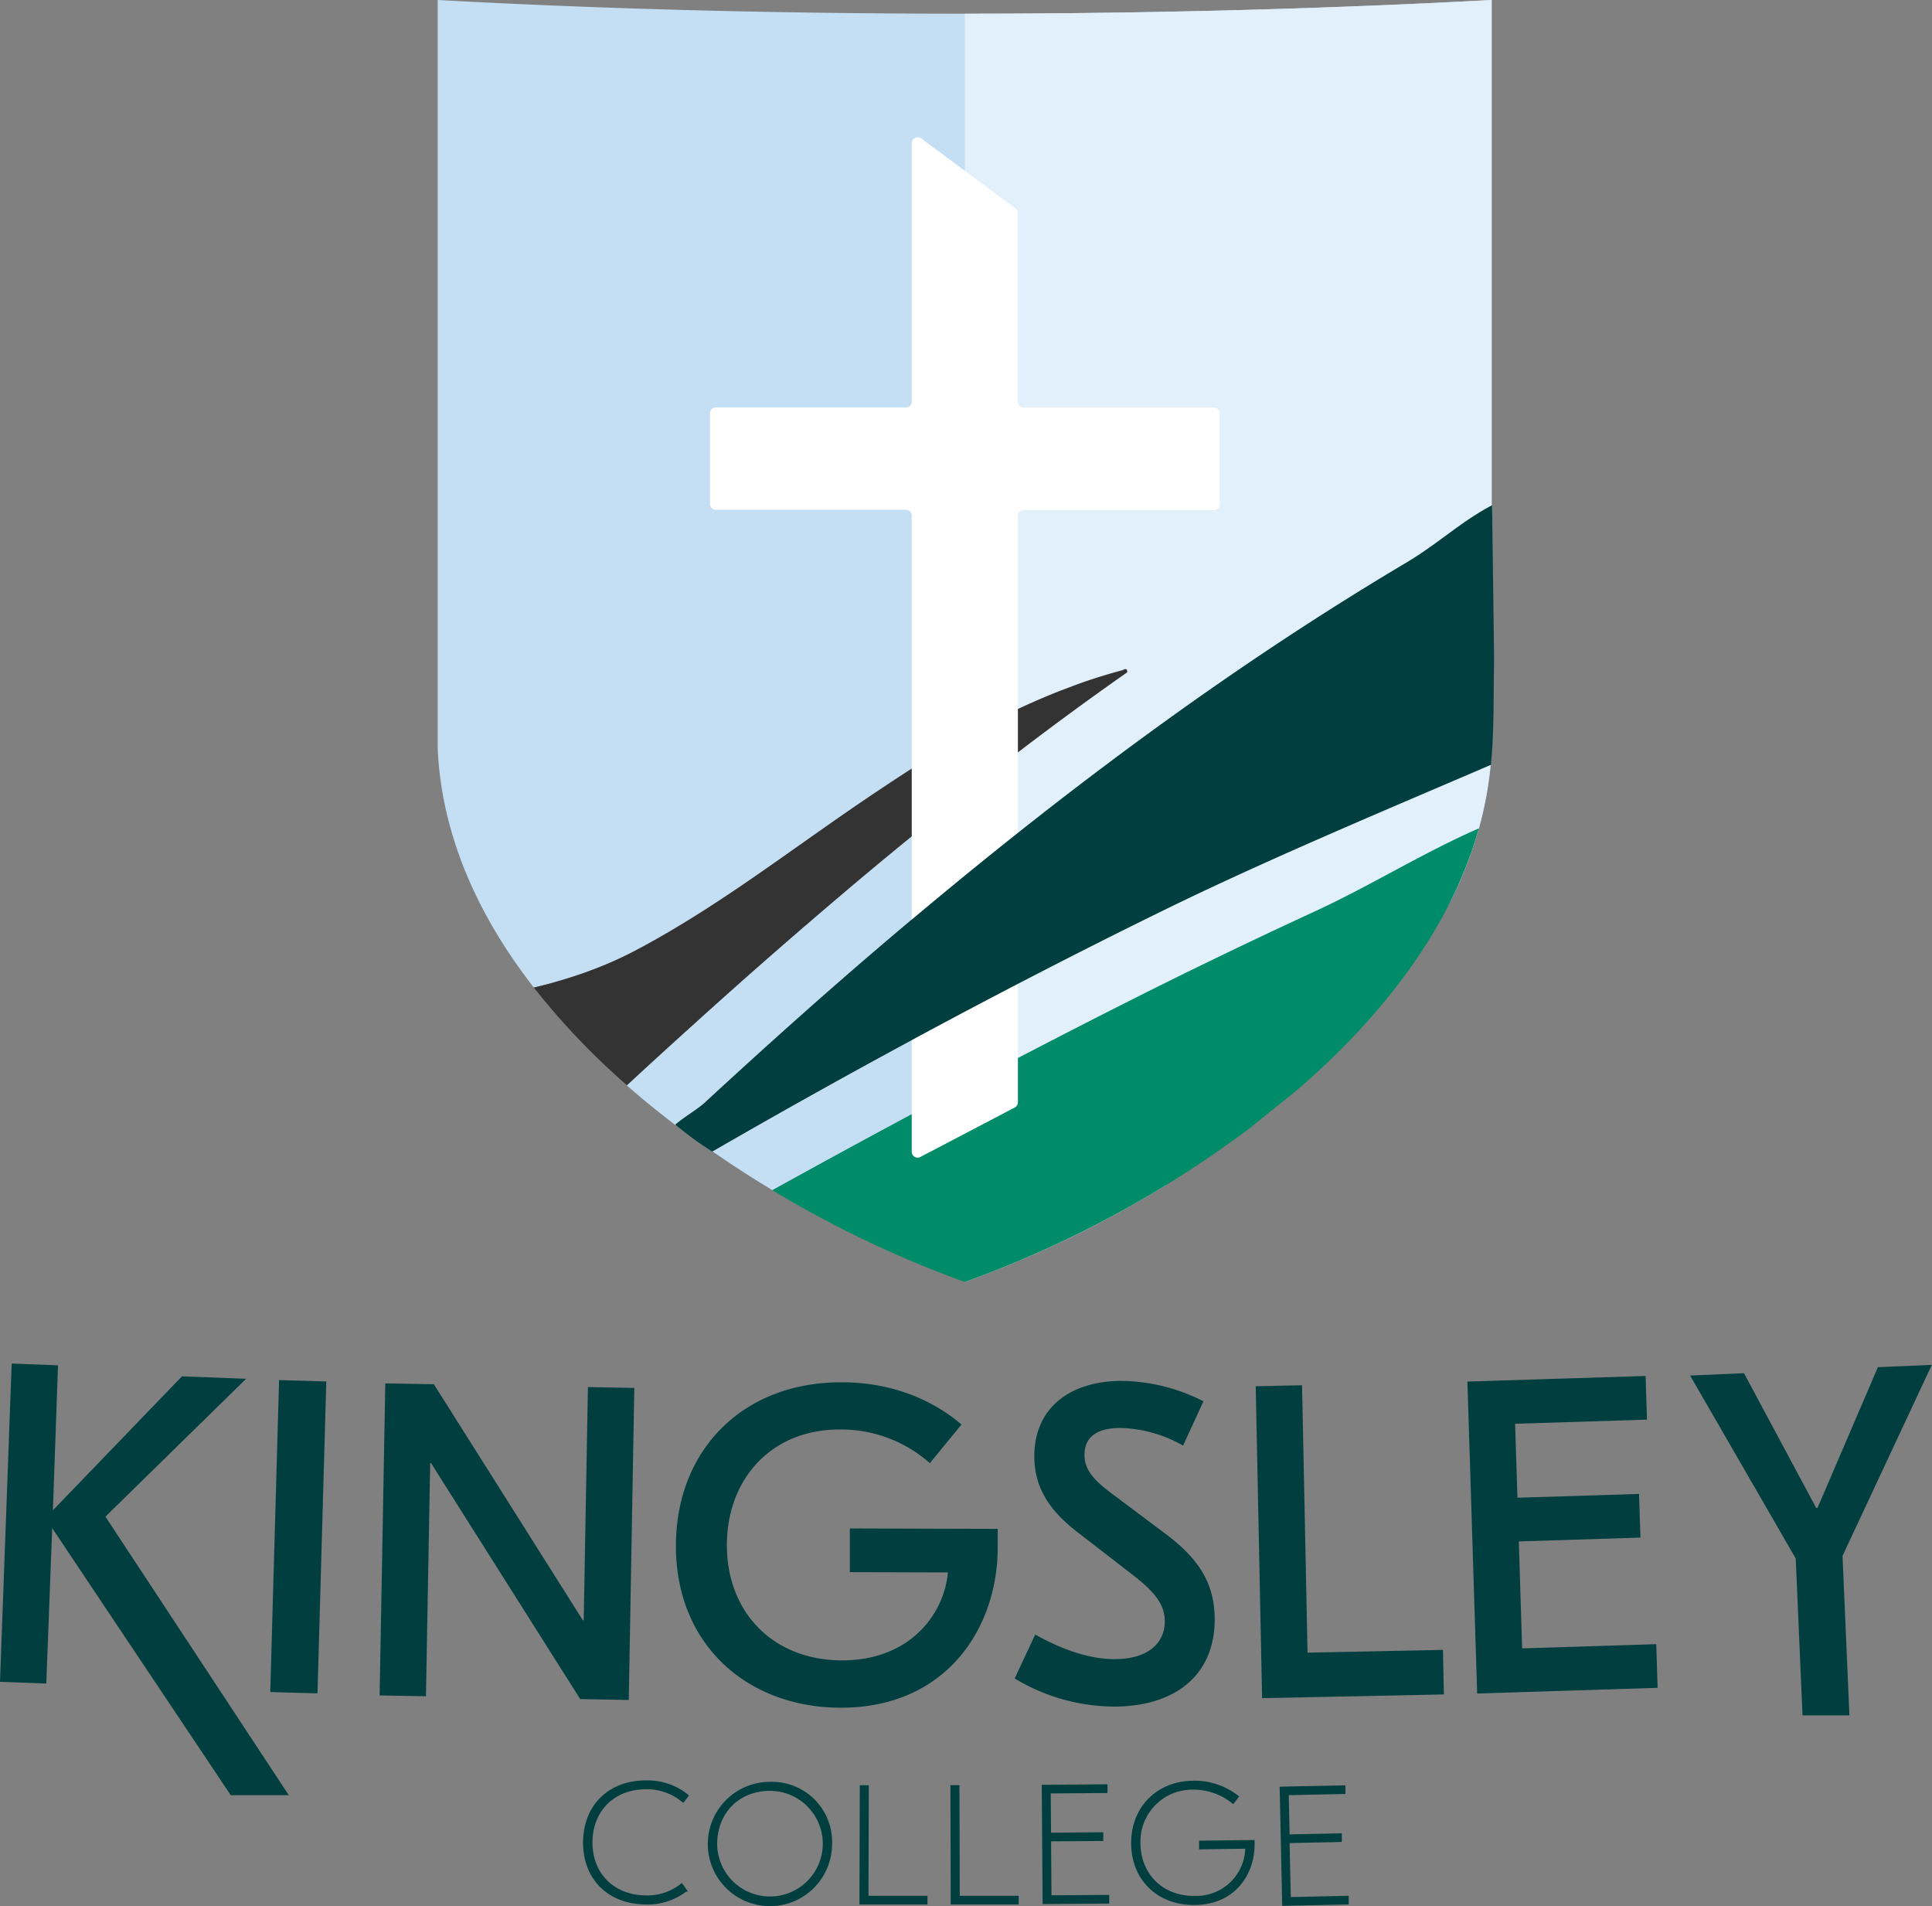 <svg xmlns="http://www.w3.org/2000/svg" id="Layer_1" data-name="Layer 1" viewBox="0 0 411.98 406.41"><rect x="0" y="0" width="411.98" height="406.41" fill="#808080" stroke="none"/><defs><style>.cls-1,.cls-2,.cls-9{fill:#013e3f;}.cls-2{stroke:#013e3f;stroke-miterlimit:10;stroke-width:0.5px;}.cls-3,.cls-4{fill:#c4def4;}.cls-3,.cls-5,.cls-6,.cls-7,.cls-9{fill-rule:evenodd;}.cls-5{fill:#e1f0fb;}.cls-6{fill:#333;}.cls-7{fill:#008c68;}.cls-8{fill:#fff;}</style></defs><title>Kingsley Master Logo</title><path class="cls-1" d="M94.92,406.3,56.85,349.36,55.59,382.5l-9.87-.37,2.49-67.86,9.88.38L57,345.56,84.52,317l13.68.52-30,29.39L107.3,406.3Z" transform="translate(-45.72 -23.55)"></path><path class="cls-1" d="M113.42,384.59l-10.07-.28,1.88-66.51,10.07.29Z" transform="translate(-45.72 -23.55)"></path><path class="cls-1" d="M179.8,386l-10.36-.19-31.8-50.3h-.19l-.9,49.7-9.88-.18,1.21-66.53,10.36.19L170,369h.19l.9-49.71,9.89.18Z" transform="translate(-45.72 -23.55)"></path><path class="cls-1" d="M258.47,349.52v4c0,17.11-10.93,34.19-33.55,34.13-20-.06-35.13-13.59-35.07-34.6.06-20.43,14.35-34.84,35.35-34.78,11.32,0,19.86,4.14,25.55,9L244,335.51a28.53,28.53,0,0,0-19.28-7.18c-14.54,0-24,10.58-24,24.65,0,14.25,9.73,24.54,24.55,24.58,14.55,0,21.8-9.92,22.58-18.75l-20.91-.06,0-9.32Z" transform="translate(-45.72 -23.55)"></path><path class="cls-1" d="M302.34,322.32,298,331.77A28.31,28.31,0,0,0,284.53,328c-5.32.05-7.58,2.26-7.55,5.78,0,3,1.77,5.11,5.31,7.83l12,9c6.9,5.16,10.37,10.35,10.45,17.95.12,12.17-8.46,18.72-21.1,18.85a41.38,41.38,0,0,1-21.55-6l4.38-9.36c4.3,2.42,10.7,5.31,17.16,5.24,7.13-.07,10.51-3.62,10.47-8.09,0-3.7-2.35-6.44-7.14-10.1l-11.4-8.82c-5.74-4.41-9.22-9.22-9.28-16.06-.1-9.79,6.77-16.14,18.46-16.25A39.29,39.29,0,0,1,302.34,322.32Z" transform="translate(-45.72 -23.55)"></path><path class="cls-1" d="M324.54,375.91l28.88-.59.19,9.5-38.76.79-1.36-66.5,9.88-.21Z" transform="translate(-45.72 -23.55)"></path><path class="cls-1" d="M398.9,374.1l.29,9.31-38.48,1.21-2.08-66.51,38-1.19.29,9.31-28.12.88.5,15.77,25.93-.81.3,9.31-25.94.82.71,22.8Z" transform="translate(-45.72 -23.55)"></path><path class="cls-1" d="M438.62,355.28l1.47,34h-10l-1.45-33.45-22.52-39,11.49-.5L433,345.05h.29l12.87-30,11.5-.5Z" transform="translate(-45.72 -23.55)"></path><path class="cls-2" d="M170.31,416.16c.13-7.65,5.38-12.9,13.5-12.76a13.34,13.34,0,0,1,8.49,3l-.92,1.19a11.9,11.9,0,0,0-7.63-2.8c-7.09-.12-11.83,4.64-11.94,11.37s4.46,11.64,11.54,11.76a11.82,11.82,0,0,0,7.73-2.54l.87,1.23a13.3,13.3,0,0,1-8.59,2.74C175.25,429.24,170.18,423.81,170.31,416.16Z" transform="translate(-45.72 -23.55)"></path><path class="cls-2" d="M222.9,416.83A13,13,0,1,1,210,403.71,12.56,12.56,0,0,1,222.9,416.83Zm-24.5-.23A11.51,11.51,0,1,0,210,405.13C203.35,405.07,198.47,409.8,198.4,416.6Z" transform="translate(-45.72 -23.55)"></path><path class="cls-2" d="M230.67,428l12.57,0v1.36l-14,0,.07-24.93h1.42Z" transform="translate(-45.72 -23.55)"></path><path class="cls-2" d="M250.13,428l12.57,0v1.35l-14,0-.06-24.93h1.42Z" transform="translate(-45.72 -23.55)"></path><path class="cls-2" d="M282,427.81v1.35l-13.7.1-.19-24.92,13.53-.11v1.36l-12.11.09.07,8.87,11.14-.09v1.36l-11.14.08.09,12Z" transform="translate(-45.72 -23.55)"></path><path class="cls-2" d="M313,416.11v.6c.08,5.81-3.63,12.63-12.46,12.75-7.76.11-13.25-5.11-13.36-12.73s5.22-13.15,12.91-13.26a14.79,14.79,0,0,1,9.52,3.14l-.94,1.26a13.4,13.4,0,0,0-8.59-3,11.3,11.3,0,0,0-11.41,11.82c.1,6.55,4.83,11.43,11.85,11.33a10.68,10.68,0,0,0,11-10.56l-9.86.14,0-1.35Z" transform="translate(-45.72 -23.55)"></path><path class="cls-2" d="M333.07,428l0,1.35-13.69.29-.53-24.91,13.52-.28,0,1.35-12.09.25.19,8.86,11.13-.23,0,1.35-11.14.24.26,12Z" transform="translate(-45.72 -23.55)"></path><path class="cls-3" d="M252,296.88h0l.06,0a2.19,2.19,0,0,1-.38-.09Z" transform="translate(-45.72 -23.55)"></path><path class="cls-4" d="M294.47,217.34C262.32,233,228.66,251.09,197.7,269l-.08-.05,0,.07c4.23,2.93,8.52,5.71,12.83,8.3q18.79-10.36,37.86-20.54t38.49-19.93q19.38-9.72,39.06-18.84c12.19-5.63,23.07-12.51,35.24-17.85a78.31,78.31,0,0,0,2.51-13.51C341.36,196.22,316.2,206.73,294.47,217.34Z" transform="translate(-45.72 -23.55)"></path><path class="cls-4" d="M234.13,224.69C269.29,194.75,306,167,345.8,143.39c6.3-3.74,11.55-8.69,18-12.06V23.55c-35,1.88-72.82,2.92-112.37,2.92s-77.41-1-112.37-2.92V183.38c.91,18.68,8.82,35.72,20.49,50.72,1.39-.34,2.77-.67,4.14-1.06,2-.57,4-1.18,6-1.87s3.94-1.44,5.88-2.27,3.88-1.76,5.79-2.77c4.21-2.22,8.3-4.62,12.32-7.13s8-5.13,11.87-7.81,7.78-5.42,11.65-8.15,7.74-5.46,11.65-8.13q4.14-2.82,8.32-5.56t8.45-5.33q4.28-2.6,8.66-5t8.93-4.52q2.65-1.24,5.35-2.37c1.79-.76,3.61-1.47,5.43-2.14s3.67-1.31,5.52-1.9,3.73-1.14,5.62-1.65a1.85,1.85,0,0,1,.38-.18.55.55,0,0,1,.31,0,.28.28,0,0,1,.19.19,1.25,1.25,0,0,1,.05.48q-5.85,4.08-11.6,8.31t-11.43,8.55q-5.67,4.32-11.26,8.75t-11.14,8.92c-5.11,4.14-10.35,8.49-15.64,13s-10.62,9.08-15.91,13.72-10.56,9.34-15.7,14q-7.18,6.5-14,12.79c3.33,2.92,6.78,5.72,10.3,8.41,1.65-1.36,4.85-3.39,6.12-4.56C208.41,247.18,221.12,235.77,234.13,224.69Z" transform="translate(-45.72 -23.55)"></path><path class="cls-5" d="M251.46,26.47h0V296.88h0a230.85,230.85,0,0,0,42.8-20.61c4.15-8,11.53-13.45,19.45-18.27,1-.84,2.08-1.65,3.14-2.45,6.35-5.44,13-10.57,19.42-15.87,2.14-2.07,4.56-4,6.49-6.22,4.47-5.27,7.3-11.68,11.83-16.92l0,0a81.27,81.27,0,0,0,9.22-33.19V23.55C328.87,25.43,291,26.47,251.46,26.47Z" transform="translate(-45.72 -23.55)"></path><path class="cls-6" d="M209.1,228.15c5.29-4.64,10.63-9.24,15.91-13.72s10.53-8.83,15.64-13q5.53-4.5,11.14-8.92t11.26-8.75q5.67-4.33,11.43-8.55t11.6-8.31a1.25,1.25,0,0,0-.05-.48.28.28,0,0,0-.19-.19.55.55,0,0,0-.31,0,1.85,1.85,0,0,0-.38.18q-2.83.77-5.62,1.65T274,170c-1.82.67-3.64,1.38-5.43,2.14s-3.58,1.54-5.35,2.37q-4.55,2.13-8.93,4.52t-8.66,5q-4.27,2.59-8.45,5.33t-8.32,5.56c-3.91,2.67-7.78,5.4-11.65,8.13s-7.74,5.47-11.65,8.15-7.85,5.3-11.87,7.81-8.11,4.91-12.32,7.13q-2.87,1.51-5.79,2.77c-1.94.83-3.9,1.58-5.88,2.27s-4,1.3-6,1.87c-1.37.39-2.75.72-4.14,1.06a153.35,153.35,0,0,0,19.85,20.82q6.76-6.28,14-12.79C198.54,237.49,203.8,232.8,209.1,228.15Z" transform="translate(-45.72 -23.55)"></path><path class="cls-7" d="M325.82,218q-19.68,9.07-39.06,18.84t-38.49,19.93q-19.07,10.14-37.86,20.54a233.14,233.14,0,0,0,37.79,18.36L247,295.2l1.23.49c1,.37,2,.73,2.94,1.07a2.19,2.19,0,0,0,.38.09,234.44,234.44,0,0,0,60.53-32.65l4.36-3.54c2-1.59,4-3.19,6-4.81,17.9-15.47,32.66-34.28,38.62-55.68C348.89,205.51,338,212.39,325.82,218Z" transform="translate(-45.72 -23.55)"></path><path class="cls-8" d="M262.28,68,242.14,53.05a1.26,1.26,0,0,0-2,1v55.12a1.25,1.25,0,0,1-1.26,1.26H198.36a1.25,1.25,0,0,0-1.25,1.25V131a1.25,1.25,0,0,0,1.25,1.25h40.52a1.25,1.25,0,0,1,1.26,1.26V269.12a1.25,1.25,0,0,0,1.83,1.11l20.14-10.55a1.26,1.26,0,0,0,.67-1.11v-125a1.25,1.25,0,0,1,1.26-1.26h40.52a1.25,1.25,0,0,0,1.25-1.25V111.69a1.25,1.25,0,0,0-1.25-1.25H264a1.25,1.25,0,0,1-1.26-1.26V69A1.28,1.28,0,0,0,262.28,68Z" transform="translate(-45.72 -23.55)"></path><path class="cls-9" d="M364.32,163.8l-.43-32.53c-6.47,3.38-11.72,8.32-18,12.06-39.77,23.59-76.51,51.36-111.67,81.3-13,11.08-25.73,22.5-38.28,34.09-1.41,1.29-4.79,3.29-6.19,4.61a69.89,69.89,0,0,0,7.86,5.74c31-17.92,64.8-36.08,96.94-51.78,21.74-10.62,46.89-21.13,69.11-30.68a1.48,1.48,0,0,1,0-.21C364.32,179.87,364.18,172.5,364.32,163.8Z" transform="translate(-45.72 -23.55)"></path></svg>
